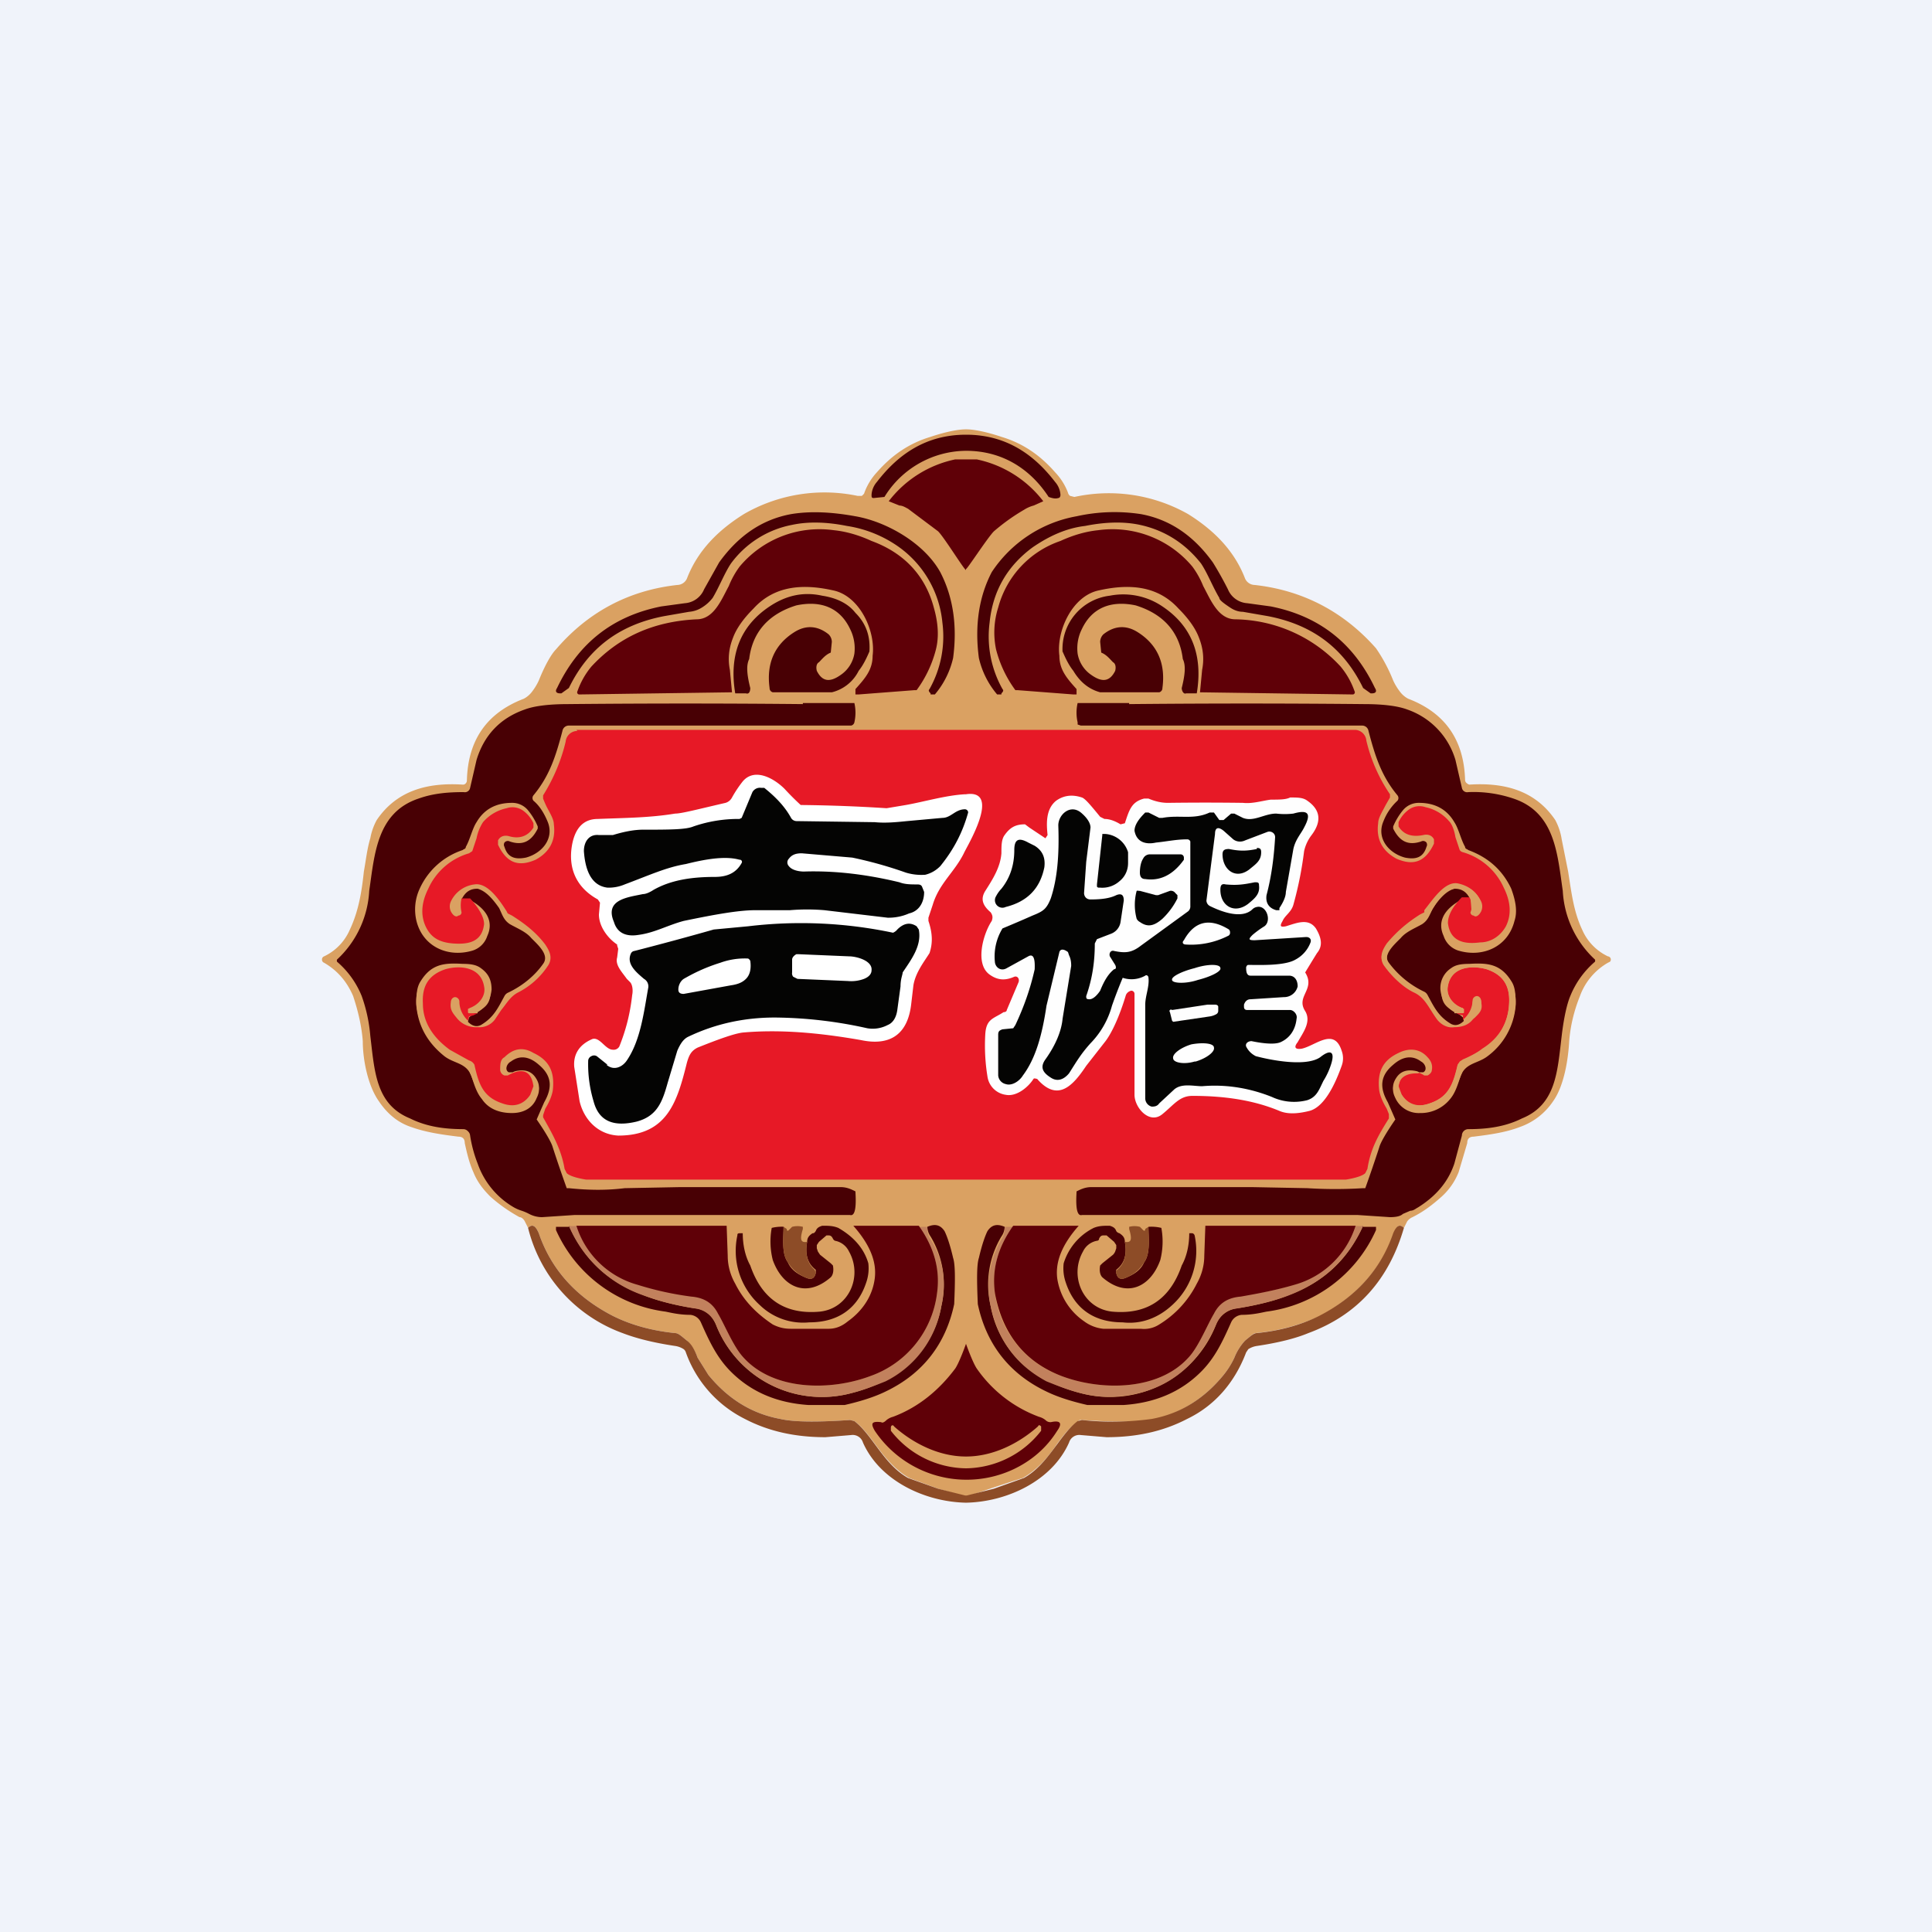 <!-- by TradingView --><svg width="18" height="18" viewBox="0 0 18 18" xmlns="http://www.w3.org/2000/svg"><path fill="#F0F3FA" d="M0 0h18v18H0z"/><path d="M9 13.94h.02a17.11 17.11 0 0 1 .51-.17c.14-.08.24-.2.32-.32.06-.08.12-.16.19-.2.01-.02.02-.02.04-.02.3.02.52.02.65 0 .27-.06.49-.2.67-.42a.78.78 0 0 0 .1-.16.52.52 0 0 1 .1-.16c.05-.04.08-.07.1-.07.21-.02.4-.07.6-.16.32-.17.56-.42.69-.77.02-.07.05-.09.09-.05l.03-.06a.12.12 0 0 1 .05-.04c.1-.05.18-.11.27-.19a.61.61 0 0 0 .16-.23l.08-.27c0-.04.02-.06.06-.06.16-.02.3-.04.43-.09a.62.62 0 0 0 .31-.24c.1-.14.14-.38.15-.56.01-.13.04-.27.1-.42a.59.59 0 0 1 .26-.31l.02-.01a.03.03 0 0 0-.02-.05.49.49 0 0 1-.24-.25c-.08-.17-.1-.35-.13-.54l-.06-.3a.56.56 0 0 0-.06-.18c-.19-.28-.48-.35-.8-.33a.04.04 0 0 1-.02-.01.04.04 0 0 1-.02-.03c-.01-.38-.19-.63-.53-.76a.23.23 0 0 1-.08-.07.52.52 0 0 1-.06-.1 1.51 1.51 0 0 0-.16-.3c-.3-.34-.68-.54-1.13-.59a.1.1 0 0 1-.09-.06c-.1-.26-.29-.45-.53-.6a1.5 1.5 0 0 0-1.06-.16l-.04-.01a.05.05 0 0 1-.02-.03.56.56 0 0 0-.12-.19c-.14-.16-.3-.27-.5-.33 0 0-.2-.07-.33-.07s-.33.07-.33.07c-.2.06-.36.17-.5.33a.56.56 0 0 0-.12.2l-.02.02h-.04a1.5 1.5 0 0 0-1.06.17c-.24.15-.43.34-.53.6a.1.1 0 0 1-.09.06c-.45.05-.83.25-1.13.6-.04.04-.1.14-.16.29a.53.53 0 0 1-.06.1.23.23 0 0 1-.08.07c-.34.13-.52.38-.53.76a.04.04 0 0 1-.03.04h-.01c-.32-.02-.61.05-.8.33a.56.56 0 0 0-.06.17c-.03.1-.04.2-.06.31-.02.19-.05.37-.13.54a.49.49 0 0 1-.24.25.03.03 0 0 0-.02.03.03.03 0 0 0 .02.03c.12.07.21.17.27.31.05.15.08.29.09.42 0 .18.05.42.15.56.08.12.18.2.3.24.14.05.28.07.44.09.04 0 .06.02.06.06.02.09.04.18.08.27.04.1.1.17.16.23.09.08.18.14.27.19.02 0 .04.02.05.04l.03.06c.04-.04.07-.02.1.05.12.35.36.6.69.77.18.09.38.14.58.16.03 0 .06.03.11.07.03.03.07.08.1.16l.1.16c.18.22.4.36.67.41.13.03.35.03.65.01l.04.01c.07.05.13.13.19.21.08.11.18.24.32.32l.27.1a17.11 17.11 0 0 1 .24.07H9Z" fill="#DAA162"/><path d="M8 6.47h-.03v-.05c.09-.1.16-.18.16-.31.03-.23-.12-.56-.37-.61-.27-.06-.54-.05-.74.17-.1.1-.16.19-.19.27-.04.1-.05.2-.03.3l.02.21-1.42.02a.02.02 0 0 1-.02-.03.74.74 0 0 1 .13-.23c.25-.27.57-.42.98-.44.16 0 .23-.18.3-.31a.82.82 0 0 1 .1-.18.97.97 0 0 1 .88-.34c.1.01.22.04.35.1.3.11.5.32.58.62.04.14.05.27.02.39a1.1 1.1 0 0 1-.18.38h-.02L8 6.47Z" fill="#5F0007"/><path d="M8.1 6.07c-.03.07-.06.13-.1.18a.38.38 0 0 1-.25.2H7.2a.04.04 0 0 1-.03-.04c-.03-.22.04-.4.23-.52.11-.07.22-.06.32.02a.1.1 0 0 1 .03.07l-.01.1c-.05.02-.08.06-.11.09-.02.01-.03.04-.02.08.05.1.12.11.22.04a.3.3 0 0 0 .13-.2.4.4 0 0 0-.04-.23c-.09-.19-.26-.27-.5-.22-.26.08-.41.25-.44.5-.03.06-.02.15.01.27 0 .03-.01.06-.04.05h-.1c-.06-.36.05-.63.32-.81.15-.1.31-.14.49-.1.13.02.24.07.31.16.1.1.14.22.13.36ZM7.48 6.55h.48a.4.4 0 0 1 0 .18.04.04 0 0 1-.03.03H5.3a.06.06 0 0 0-.06.05c-.06.23-.12.42-.27.6a.04.04 0 0 0 0 .05c.06.05.1.12.13.19.07.16-.05.3-.2.34-.1.02-.17 0-.2-.1a.04.04 0 0 1 0-.04.04.04 0 0 1 .05-.01c.12.04.2 0 .26-.12V7.7a.6.6 0 0 0-.09-.15.19.19 0 0 0-.15-.07c-.15 0-.26.06-.33.18-.04.06-.06.16-.1.23 0 .02-.02.02-.03.03a.67.67 0 0 0-.4.36.46.46 0 0 0-.03.3c.06.24.29.34.51.28a.21.21 0 0 0 .15-.14c.06-.13 0-.25-.17-.34H4.3c.04-.08.09-.1.15-.1.07.02.13.08.2.18.03.06.04.11.1.15.07.04.15.07.2.13.07.07.17.16.11.24-.07.1-.18.2-.33.27a.07.07 0 0 0-.03.03c-.06.11-.1.2-.22.27-.04.02-.08.01-.12-.03l.01-.04c.08-.08.2-.07.2-.24a.22.22 0 0 0-.09-.2c-.04-.03-.1-.04-.17-.04-.17 0-.3 0-.39.16a.36.36 0 0 0-.04.22c.02.19.11.34.26.46.09.07.2.06.25.18.03.09.05.16.1.22.06.09.16.13.28.13.1 0 .19-.04.23-.14.03-.06.03-.11-.01-.17-.04-.06-.1-.08-.18-.07h-.07c-.04-.02-.02-.08.02-.1.08-.06.17-.05.26.03.12.1.13.21.05.35a24.56 24.56 0 0 0-.07.16c.09.13.14.22.15.26a13.52 13.52 0 0 0 .13.38h.02c.19.02.36.02.52 0l.52-.01h1.49c.06 0 .1.02.14.04 0 .03.02.24-.05.22H5.35l-.3.02a.26.26 0 0 1-.12-.03.45.45 0 0 0-.07-.03.38.38 0 0 1-.07-.03.76.76 0 0 1-.34-.41 1.22 1.22 0 0 1-.07-.26.06.06 0 0 0-.02-.04.06.06 0 0 0-.04-.02c-.17 0-.34-.02-.5-.1-.32-.13-.33-.44-.37-.77a1.46 1.46 0 0 0-.08-.37.83.83 0 0 0-.23-.32.03.03 0 0 1 0-.02.94.94 0 0 0 .3-.64c.05-.34.07-.73.46-.86.14-.05.28-.06.42-.06a.05.05 0 0 0 .06-.04l.06-.26c.07-.23.22-.39.45-.47.08-.03.21-.05.4-.05a110.14 110.14 0 0 1 2.19 0Z" fill="#480004"/><path fill="#fff" d="M5.3 7.16h3.96v3.57H5.3z"/><path d="M6.91 8.04a.02.02 0 0 0-.02-.03c-.14-.04-.34 0-.5.04-.18.03-.33.1-.57.19a.38.38 0 0 1-.16.03c-.17-.02-.21-.2-.22-.34 0-.09.05-.16.14-.15h.13c.13-.04.22-.05.28-.05.24 0 .4 0 .47-.03a1.28 1.28 0 0 1 .43-.07l.02-.01.1-.24a.08.08 0 0 1 .08-.04h.03c.1.08.19.17.25.28a.06.06 0 0 0 .05.03l.73.01c.1.01.2 0 .3-.01l.33-.03c.08 0 .12-.08.21-.08a.03.03 0 0 1 .03.03c-.05.18-.13.34-.26.5-.05.05-.1.07-.14.08a.5.5 0 0 1-.18-.02 3.82 3.82 0 0 0-.5-.14l-.47-.04c-.05 0-.09.01-.12.05a.05.05 0 0 0 0 .07c.03.04.1.05.14.05.3-.01.6.03.89.1.05.02.11.02.16.02.02 0 .04 0 .05.02l.02.05c0 .1-.05.18-.14.2a.47.47 0 0 1-.2.04l-.59-.07a1.92 1.92 0 0 0-.32 0h-.32c-.16 0-.38.04-.67.1-.15.04-.27.11-.42.13-.12.02-.2-.02-.23-.12-.09-.21.13-.23.27-.26.03 0 .07-.02.1-.04.16-.09.35-.12.57-.12.12 0 .2-.04.25-.13Z" fill="#040403"/><path d="M5.65 9.92c.07.06.15.02.19-.04.13-.19.16-.46.2-.68A.08.08 0 0 0 6 9.12c-.07-.06-.17-.14-.12-.24a.04.04 0 0 1 .03-.02 29.45 29.45 0 0 0 .74-.2l.32-.03a4.14 4.14 0 0 1 1.35.06.1.1 0 0 0 .04-.03c.06-.06.12-.07.18-.03l.02.03c.03.15-.07.28-.15.4 0 .02-.02.06-.02.13l-.03.22c-.01.07-.04.12-.09.14a.3.3 0 0 1-.19.03 4.08 4.08 0 0 0-.86-.1c-.29 0-.56.06-.81.18-.04.02-.07.06-.1.13l-.09.3c-.05.18-.1.31-.29.36-.21.05-.35 0-.4-.19a1.2 1.2 0 0 1-.05-.38.05.05 0 0 1 .03-.04.05.05 0 0 1 .05 0l.1.08Z" fill="#040403"/><path d="M4.45 9.44h-.07c-.02 0-.02 0-.02-.02V9.4l.02-.01c.08-.03.15-.11.13-.2-.03-.18-.22-.2-.36-.16-.15.05-.22.15-.21.32 0 .18.1.32.25.43l.18.1a.08.08 0 0 1 .05.04c.04.17.08.3.26.36.11.04.2.01.26-.08l.03-.08c-.01-.1-.1-.12-.17-.12-.03 0-.03-.01 0-.02.09-.02.15 0 .19.06.04.06.04.11.01.17a.24.24 0 0 1-.23.14.35.35 0 0 1-.29-.13c-.04-.06-.06-.13-.1-.22-.04-.12-.15-.11-.24-.18a.65.65 0 0 1-.26-.46c0-.09 0-.16.04-.22.1-.16.22-.17.39-.16.08 0 .13.01.17.04.07.05.1.11.1.2-.01.1-.06.17-.13.21Z" fill="#DAA162"/><path d="M9.02 13.94v.04c0 .01-.01.02-.03.02-.37-.01-.79-.2-.95-.56a.1.1 0 0 0-.11-.07l-.24.02c-.27 0-.52-.05-.75-.17a1.11 1.11 0 0 1-.55-.62.06.06 0 0 0-.02-.03.2.2 0 0 0-.08-.03c-.2-.03-.36-.07-.49-.12a1.4 1.4 0 0 1-.88-.98c.04-.04.07-.02.1.05.12.35.36.6.69.77.18.09.38.14.58.16.03 0 .06.03.11.07.04.03.07.08.1.16l.1.16c.18.22.4.36.67.41.13.03.35.03.65.01l.04.01c.17.13.27.4.5.53l.28.1.28.07Z" fill="#8D4C27"/><path d="M8.78 5.8a.98.98 0 0 0-.4-.7 1.13 1.13 0 0 0-.49-.2c-.2-.04-.37-.04-.51-.01a.92.92 0 0 0-.57.36c-.06.09-.11.22-.17.32a.37.37 0 0 1-.1.09.26.26 0 0 1-.12.04l-.23.04c-.42.08-.71.3-.89.67l-.07.05h-.01c-.04 0-.05-.02-.03-.05.2-.42.52-.67.97-.76l.22-.03a.21.21 0 0 0 .18-.13l.14-.25c.18-.25.4-.4.67-.45.18-.03.38-.02.6.02.29.05.64.25.79.52.12.23.16.5.12.8a.8.8 0 0 1-.17.34h-.04v-.01c-.02-.02-.02-.03-.01-.04a1 1 0 0 0 .12-.62ZM5.3 11.42c.14.31.36.52.68.64.14.06.31.1.5.13.09.01.15.06.19.15a1.06 1.06 0 0 0 1.26.64c.12-.03.22-.07.32-.12a.96.96 0 0 0 .52-.69.87.87 0 0 0-.1-.65.16.16 0 0 1-.03-.09c.07-.03.12-.02.16.04.02.04.05.12.08.25.02.06.02.2.01.43-.08.38-.3.65-.63.81-.12.06-.26.1-.39.13h-.34c-.29-.02-.53-.12-.72-.31-.13-.13-.2-.28-.28-.46a.12.12 0 0 0-.1-.07c-.1 0-.18-.02-.23-.03a1.3 1.3 0 0 1-1.02-.76v-.03h.12Z" fill="#480004"/><path d="M5.37 11.42c.1.28.3.46.58.55.16.05.32.08.5.1.11.02.19.06.24.17.06.1.14.3.23.4.28.32.82.32 1.19.18a.94.94 0 0 0 .62-.77.81.81 0 0 0-.17-.62h.08c0 .03 0 .06.02.1.13.2.16.41.11.64a.96.96 0 0 1-.52.7c-.1.04-.2.08-.32.11a1.06 1.06 0 0 1-1.26-.64.24.24 0 0 0-.2-.15 2.57 2.57 0 0 1-.5-.13 1.16 1.16 0 0 1-.67-.64.2.2 0 0 0 .07 0Z" fill="#C2815D"/><path d="m6.77 11.42.01.28c0 .1.03.19.07.26.08.16.2.28.35.38.06.03.11.04.17.04h.35c.06 0 .12-.02.18-.07.14-.1.23-.24.25-.4.02-.16-.05-.32-.2-.49h.61c.15.21.2.42.17.63a.94.94 0 0 1-.62.77c-.37.14-.91.14-1.19-.18-.09-.1-.17-.3-.23-.4-.05-.1-.13-.15-.25-.16a2.95 2.95 0 0 1-.5-.11.83.83 0 0 1-.57-.55h1.4Z" fill="#5F0007"/><path d="M7.3 11.43c0 .1-.02.25.04.33.03.07.09.11.16.14.06.03.09.01.1-.04v-.03c-.08-.06-.1-.15-.08-.26 0-.04.02-.06.05-.08.02 0 .02-.01.03-.02.01-.03.03-.04.06-.05.06 0 .1 0 .15.02.14.08.24.19.28.33a.4.4 0 0 1-.02.18c-.08.24-.26.37-.53.37a.58.58 0 0 1-.46-.16.68.68 0 0 1-.21-.65c0-.01 0-.02.02-.02h.03c0 .1.02.21.07.3.11.32.33.46.65.43.27-.03.4-.33.27-.56a.18.18 0 0 0-.13-.1.04.04 0 0 1-.02-.02c-.01-.02-.02-.03-.04-.03H7.7l-.07.06-.02.03v.03l.01.03.02.03.1.08.02.02c.01.05 0 .09-.02.11-.23.2-.45.09-.54-.16a.7.7 0 0 1-.01-.3.39.39 0 0 1 .12-.01Z" fill="#480004"/><path d="M7.52 11.57c-.02.11 0 .2.07.26l.01.03c-.01.05-.04.07-.1.04a.34.34 0 0 1-.16-.14c-.06-.08-.04-.23-.04-.33l.03.02c0 .02.01.02.02.01l.01-.01.02-.02a.2.2 0 0 1 .1 0v.02c-.03.1-.02.13.04.12Z" fill="#8D4C27"/><path d="M7.38 8.94c0-.02.02-.04.04-.05h.02l.47.02c.07 0 .22.04.21.13 0 .03-.02.06-.07.08a.34.34 0 0 1-.15.02l-.47-.02-.04-.02a.05.05 0 0 1-.01-.04v-.12ZM6.99 8.95c.01.07 0 .13-.04.17-.03.03-.07.05-.14.06l-.44.08c-.03 0-.05-.01-.05-.04 0-.04.02-.08.05-.1.07-.04.18-.1.34-.15a.67.67 0 0 1 .25-.04c.02 0 .02.01.03.02Z" fill="#fff"/><path d="M9 4.05c-.37 0-.63.18-.83.44a.2.2 0 0 0-.05.12c0 .02 0 .03.02.03l.1-.01A.9.9 0 0 1 9 4.2c.34 0 .6.17.77.43.03.01.06.02.09.01.01 0 .02-.01.02-.03a.2.2 0 0 0-.05-.12c-.2-.26-.46-.44-.83-.44Z" fill="#480004"/><path d="M9 5.3c0 .02.2-.29.26-.35.07-.06.16-.13.28-.2a.32.32 0 0 1 .09-.04l.09-.04a1.05 1.05 0 0 0-.62-.39h-.2a1.05 1.05 0 0 0-.62.39l.1.04c.03 0 .06.02.08.03l.28.21c.06.06.25.37.26.36ZM10 6.47h.03v-.05c-.09-.1-.16-.18-.16-.31-.03-.23.12-.56.37-.61.27-.06.54-.05.74.17.1.1.16.19.19.27.04.1.05.2.03.3l-.02.21 1.42.02a.02.02 0 0 0 .02-.03.74.74 0 0 0-.13-.23 1.36 1.36 0 0 0-.98-.44c-.16 0-.23-.18-.3-.31a.82.82 0 0 0-.1-.18.97.97 0 0 0-.88-.34c-.1.01-.22.04-.35.1a.9.9 0 0 0-.58.62.77.77 0 0 0-.02.39 1.1 1.1 0 0 0 .18.38h.02l.52.04Z" fill="#5F0007"/><path d="M9.9 6.07c.03.07.06.13.1.18.06.1.14.17.25.2h.55a.04.04 0 0 0 .03-.04c.03-.22-.04-.4-.23-.52-.11-.07-.22-.06-.32.02a.1.1 0 0 0-.03.07l.01.1c.05.02.08.06.11.09.02.01.03.04.02.08-.05.1-.12.11-.22.04a.3.3 0 0 1-.13-.2.4.4 0 0 1 .04-.23c.09-.19.26-.27.5-.22.26.08.41.25.44.5.03.06.02.15-.01.27 0 .03.02.06.04.05h.1c.06-.36-.05-.63-.32-.81a.65.65 0 0 0-.49-.1.5.5 0 0 0-.44.53ZM10.52 6.55h-.48a.4.4 0 0 0 0 .18v.02l.03.01h2.62a.06.06 0 0 1 .06.05c.06.23.12.42.27.6a.04.04 0 0 1 0 .05.51.51 0 0 0-.13.19c-.07.16.05.3.2.34.1.02.17 0 .2-.1a.04.04 0 0 0 0-.04.04.04 0 0 0-.05-.01c-.12.04-.2 0-.26-.12V7.7a.6.6 0 0 1 .09-.15.19.19 0 0 1 .15-.07c.15 0 .26.06.33.18.04.06.06.16.1.23 0 .02.02.02.03.03.19.07.32.19.4.36.04.11.06.21.03.3-.06.24-.29.34-.51.28a.21.21 0 0 1-.15-.14c-.06-.13 0-.25.17-.34h.08c-.04-.08-.09-.1-.15-.1-.07.02-.13.08-.2.18-.03.06-.04.11-.1.15-.07.04-.15.07-.2.13-.07.07-.17.16-.11.24.07.1.18.2.33.27l.03.03c.06.11.1.2.22.27.04.02.08.01.12-.03l-.01-.04c-.08-.08-.2-.07-.2-.24 0-.09.02-.15.09-.2.04-.03.1-.04.17-.04.17 0 .3 0 .39.16.03.06.05.13.04.22a.65.65 0 0 1-.26.46c-.09.07-.2.06-.25.18-.03.09-.05.16-.1.22a.35.35 0 0 1-.28.13.24.24 0 0 1-.23-.14c-.03-.06-.03-.11.01-.17.04-.06.1-.08.18-.07h.07c.04-.02.02-.08-.02-.1-.08-.06-.17-.05-.26.03-.12.1-.13.21-.05.35a23.91 23.91 0 0 1 .07.16c-.09.13-.14.22-.15.26a13.94 13.94 0 0 1-.13.38h-.02a4.2 4.2 0 0 1-.52 0l-.52-.01h-1.49c-.06 0-.1.02-.14.04 0 .03-.02.24.05.22h2.57l.3.02c.06 0 .1-.01.12-.03l.07-.03c.03 0 .05-.02.07-.03.16-.1.28-.23.34-.41l.07-.26a.06.06 0 0 1 .06-.06c.17 0 .34-.02.5-.1.32-.13.33-.44.37-.77.02-.17.05-.3.08-.37a.83.83 0 0 1 .23-.32.03.03 0 0 0 0-.02.94.94 0 0 1-.3-.64c-.05-.34-.07-.73-.46-.86a1.16 1.16 0 0 0-.42-.06.05.05 0 0 1-.06-.04l-.06-.26a.71.71 0 0 0-.45-.47c-.08-.03-.21-.05-.4-.05a110.15 110.15 0 0 0-2.19 0Z" fill="#480004"/><path fill-rule="evenodd" d="M5.38 6.81a.11.11 0 0 0-.11.1c-.04.17-.11.34-.21.5v.03a1 1 0 0 0 .03.07c.03.06.07.12.07.17.02.15-.04.26-.17.33-.16.07-.27.03-.35-.14v-.04c.02-.04.06-.05.1-.04.1.03.18 0 .23-.08v-.04a.3.3 0 0 0-.1-.12.17.17 0 0 0-.15-.02.4.4 0 0 0-.22.13.43.43 0 0 0-.06.15l-.04.12-.03.02a.6.6 0 0 0-.38.33c-.07.14-.07.26-.02.36.05.1.13.14.25.15.14.01.27-.01.29-.18 0-.06-.04-.14-.13-.24H4.3a.29.29 0 0 0 0 .13.03.03 0 0 1-.03.03c-.02.02-.05 0-.07-.04a.11.11 0 0 1 0-.09.28.28 0 0 1 .22-.16c.12-.02.23.14.3.25l.01.02.04.02c.11.07.22.15.31.27.04.06.07.12.03.19a.73.73 0 0 1-.29.26c-.07.04-.1.1-.15.16l-.06.09a.18.18 0 0 1-.16.07.23.23 0 0 1-.19-.08c-.04-.05-.07-.08-.06-.15 0-.03.02-.05.04-.05s.04.02.04.04c0 .07.03.13.08.18l.01-.04.04-.01.04-.02h-.07c-.02 0-.02 0-.02-.02V9.4l.02-.01c.08-.03.15-.11.13-.2-.03-.18-.22-.2-.36-.16-.15.05-.22.15-.21.32 0 .18.1.32.25.43l.18.1a.08.08 0 0 1 .05.04c.04.18.08.3.26.36.11.04.2.01.26-.08l.03-.08c-.03-.22-.2-.12-.24-.1H4.7a.06.06 0 0 1-.04-.05c0-.05 0-.1.04-.12.08-.08.17-.1.27-.04.15.07.2.18.18.35-.01.06-.04.12-.07.17l-.02.06v.02c.09.16.17.3.2.48l.02.04c.04.04.18.06.18.06h7.08s.14-.02.18-.06l.02-.04c.03-.19.1-.31.2-.47v-.04l-.02-.05c-.03-.05-.06-.11-.07-.17-.02-.17.03-.28.18-.35.1-.05.2-.04.27.04.03.03.05.07.04.12 0 .02-.02.04-.04.05h-.03c-.03-.02-.2-.12-.24.1 0 .02 0 .05.03.08.06.1.15.12.26.08.18-.06.22-.18.26-.35l.02-.04.03-.02c.07-.03.13-.06.18-.1.16-.1.24-.24.25-.42.01-.17-.06-.27-.21-.32-.14-.04-.33-.02-.36.15-.02.1.05.18.13.21h.01v.04h-.08l.04.02.04.01v.04a.24.24 0 0 0 .09-.18c0-.02.02-.04.04-.04s.04.02.04.05c.01.07-.02.1-.06.15l-.02.01a.23.23 0 0 1-.17.07.18.18 0 0 1-.16-.07l-.06-.09c-.04-.06-.08-.12-.15-.16a.73.73 0 0 1-.29-.26c-.04-.07-.01-.13.03-.19.1-.12.2-.2.31-.27l.04-.02v-.02c.08-.1.19-.27.31-.25.1.02.18.08.21.16a.1.1 0 0 1 0 .09c-.01.04-.04.06-.06.04a.03.03 0 0 1-.02-.03l-.01-.13h-.08c-.1.1-.13.18-.13.24.02.17.15.2.3.18.1 0 .19-.06.24-.15.05-.1.05-.22-.02-.36a.6.6 0 0 0-.38-.33.05.05 0 0 1-.03-.02l-.04-.12c-.01-.06-.03-.12-.06-.15a.4.4 0 0 0-.22-.13.17.17 0 0 0-.15.02.3.3 0 0 0-.1.12v.04c.05.08.13.1.23.08.04-.01.08 0 .1.04v.04c-.08.17-.19.21-.35.14-.13-.07-.19-.18-.17-.33 0-.05.04-.11.07-.17l.04-.07v-.03a1.5 1.5 0 0 1-.22-.5.11.11 0 0 0-.1-.1H5.37ZM9 7.4h-.01c-.18.01-.38.07-.55.1l-.18.03a14.36 14.36 0 0 0-.8-.03 2.42 2.42 0 0 1-.15-.15c-.1-.1-.28-.2-.39-.07a1.1 1.1 0 0 0-.1.15.1.1 0 0 1-.06.05c-.26.06-.41.1-.47.1-.24.04-.48.04-.72.05-.13 0-.21.08-.24.24-.04.22.04.4.24.51l.02.03-.01.11c0 .11.08.22.17.28v.01l.01.03-.01.08c-.02.07.04.13.09.2l.03.03c.02.02.03.07.02.12-.02.18-.06.33-.12.48a.06.06 0 0 1-.06.03c-.07 0-.12-.12-.19-.1-.12.05-.18.14-.17.26l.05.32c.04.17.17.31.36.32.46 0 .55-.32.64-.68.02-.07.04-.11.1-.14.2-.08.34-.13.42-.14.34-.03.7 0 1.1.07.28.06.44-.06.47-.34l.02-.17c.02-.12.1-.22.15-.3.03-.09.03-.18-.01-.3v-.03l.04-.12c.06-.2.2-.3.29-.48.02-.05.36-.6.02-.55Z" fill="#E71926"/><path d="M13.64 9.51c-.04.04-.08.05-.12.03-.12-.07-.16-.16-.22-.27a.07.07 0 0 0-.03-.03.88.88 0 0 1-.33-.27c-.06-.08.04-.17.1-.24.06-.06.14-.1.2-.13.07-.04.08-.09.12-.15.06-.1.12-.16.19-.17.06-.02.11.01.15.1.01.03.02.07 0 .12a.03.03 0 0 0 .03.03c.02.02.05 0 .07-.04a.11.11 0 0 0 0-.09.28.28 0 0 0-.22-.16c-.13-.02-.24.16-.31.27l-.04.02a.97.97 0 0 0-.3.27c-.05.06-.08.12-.04.19.07.1.18.21.29.26.1.05.13.14.21.25.04.05.1.08.16.07.07 0 .13-.02.17-.07.05-.05.1-.08.08-.16 0-.03-.02-.05-.04-.05a.04.04 0 0 0-.03.01v.02l-.01.01c0 .07-.03.13-.08.18Z" fill="#DAA162"/><path d="M13.55 9.44h.07c.02 0 .02 0 .02-.02V9.4l-.02-.01c-.08-.03-.15-.11-.13-.2.03-.18.21-.2.36-.16.15.05.22.15.21.32a.52.52 0 0 1-.25.43l-.18.1a.08.08 0 0 0-.05.04c-.04.17-.08.3-.26.36-.11.04-.2.01-.26-.08l-.03-.08c.01-.1.1-.12.17-.12.03 0 .03-.01 0-.02-.09-.02-.15 0-.19.06-.04.06-.04.11-.01.17.04.1.12.14.23.14.12 0 .22-.04.29-.13.04-.06.06-.13.1-.22.04-.12.15-.11.24-.18a.65.65 0 0 0 .26-.46c0-.09 0-.16-.04-.22-.1-.16-.22-.17-.39-.16-.08 0-.13.01-.17.04a.22.22 0 0 0-.1.2c.01.1.06.17.13.21Z" fill="#DAA162"/><path d="M8.98 13.94v.04c0 .01.01.02.03.02.37-.01.79-.2.95-.56a.1.1 0 0 1 .11-.07l.24.02c.27 0 .52-.05.75-.17.25-.12.44-.33.55-.62l.02-.03a.2.2 0 0 1 .08-.03c.2-.03.36-.07.48-.12.46-.17.75-.5.89-.98-.04-.04-.07-.02-.1.05-.12.35-.36.6-.69.77-.18.09-.38.14-.58.16-.03 0-.06.03-.11.07a.52.52 0 0 0-.1.16.78.78 0 0 1-.1.16c-.18.22-.4.36-.67.41a2.7 2.7 0 0 1-.65.01l-.04.01c-.17.13-.27.4-.5.53l-.28.1-.28.07Z" fill="#8D4C27"/><path d="M9 12.52s-.06.17-.1.23c-.15.2-.34.36-.58.45a.16.16 0 0 0-.06.03c-.02.02-.04.03-.05.02-.09-.01-.1.01-.06.08a1.03 1.03 0 0 0 1.29.36c.17-.08.31-.2.41-.36.05-.07.03-.1-.06-.08-.01 0-.03 0-.05-.02a.16.16 0 0 0-.06-.03 1.22 1.22 0 0 1-.58-.45c-.04-.06-.1-.23-.1-.23Zm0 1.05c.25 0 .49-.12.67-.28.01-.02.02-.01.03 0v.04a.9.9 0 0 1-.7.35.9.9 0 0 1-.7-.35v-.03c0-.02.02-.03.03-.01.18.16.42.28.67.28Z" fill="#5F0007"/><path d="M9.22 5.8c.03-.3.17-.53.4-.7.16-.11.32-.18.49-.2.2-.04.37-.04.51-.01.23.05.42.17.57.36.06.09.11.22.17.32 0 .02.04.05.1.09.03.02.07.04.12.04l.23.04c.42.08.71.3.89.67l.07.05h.01c.04 0 .05-.02.03-.05-.2-.42-.52-.67-.97-.76l-.22-.03a.21.21 0 0 1-.18-.13 3.3 3.3 0 0 0-.14-.25c-.18-.25-.4-.4-.67-.45a1.63 1.63 0 0 0-.6.02 1.2 1.2 0 0 0-.79.52c-.12.23-.16.5-.12.8a.8.8 0 0 0 .17.34h.04v-.01c.02-.02.02-.03.01-.04a1 1 0 0 1-.12-.62ZM12.7 11.42c-.14.31-.36.52-.68.64-.14.06-.31.1-.5.13a.24.24 0 0 0-.19.15 1.06 1.06 0 0 1-1.26.64 1.6 1.6 0 0 1-.32-.12.96.96 0 0 1-.52-.69.87.87 0 0 1 .1-.65.16.16 0 0 0 .03-.09c-.07-.03-.12-.02-.16.04-.02.04-.05.12-.08.25-.02.06-.02.2-.01.43.08.38.3.65.63.81.12.06.26.1.39.13h.34c.29-.02.53-.12.72-.31.13-.13.2-.28.28-.46a.12.12 0 0 1 .1-.07c.1 0 .18-.02.23-.03a1.3 1.3 0 0 0 1.02-.76v-.03h-.12Z" fill="#480004"/><path d="M12.63 11.42a.83.83 0 0 1-.58.55c-.16.05-.32.08-.5.1-.11.02-.19.06-.24.17-.06.1-.14.3-.23.4-.28.32-.82.32-1.19.18a.94.94 0 0 1-.62-.77.81.81 0 0 1 .17-.62h-.08c0 .03 0 .06-.02.1a.87.87 0 0 0-.11.64c.07.32.24.55.52.7.1.04.2.08.32.11s.23.04.34.03c.43-.03.74-.26.92-.67.04-.09.1-.14.2-.15.18-.03.35-.07.5-.13.3-.12.53-.33.67-.64a.2.2 0 0 1-.07 0Z" fill="#C2815D"/><path d="m11.23 11.42-.01.28c0 .1-.03.19-.07.26a.94.94 0 0 1-.35.38.26.26 0 0 1-.17.04h-.35a.36.36 0 0 1-.18-.07.59.59 0 0 1-.25-.4c-.02-.16.05-.32.2-.49h-.61c-.15.21-.2.42-.17.63.07.38.28.64.62.77.37.14.91.14 1.19-.18.09-.1.17-.3.23-.4.05-.1.13-.15.25-.16.17-.03.33-.06.5-.11a.83.83 0 0 0 .57-.55h-1.4Z" fill="#5F0007"/><path d="M10.7 11.43c0 .1.02.25-.04.33-.03.07-.09.11-.16.14-.06.03-.09.01-.1-.04v-.03c.08-.06.1-.15.08-.26 0-.04-.02-.06-.05-.08a.05.05 0 0 1-.03-.02c-.01-.03-.03-.04-.06-.05-.06 0-.1 0-.15.02a.55.55 0 0 0-.28.33.4.4 0 0 0 .02.18c.08.24.26.37.53.37.17.02.33-.04.46-.16a.68.68 0 0 0 .21-.65.03.03 0 0 0-.02-.02h-.03c0 .1-.02.21-.07.3-.11.32-.33.46-.65.43-.27-.03-.4-.33-.27-.56a.18.18 0 0 1 .13-.1s.02 0 .02-.02c.01-.02.02-.03.04-.03h.03l.07.06.02.03v.03l-.01.03a.1.1 0 0 1-.02.03l-.1.08-.02.02c-.01.05 0 .09.02.11.23.2.45.09.54-.16a.7.7 0 0 0 .01-.3.39.39 0 0 0-.12-.01Z" fill="#480004"/><path d="M10.48 11.57c.02.11 0 .2-.07.26a.03.03 0 0 0-.01.03c.01.05.04.07.1.04a.34.34 0 0 0 .16-.14c.06-.08.04-.23.04-.33l-.03.02c0 .02-.01.02-.02.01l-.01-.01-.02-.02a.2.2 0 0 0-.1 0v.02c.03.1.02.13-.04.12Z" fill="#8D4C27"/><path d="M10.48 7.67c.04-.12.06-.2.18-.23h.04c.07.03.13.04.18.04a26.37 26.37 0 0 1 .7 0c.09.01.18-.02.26-.03.08 0 .14 0 .18-.02.07 0 .12 0 .16.03.13.09.13.2.04.32a.38.38 0 0 0-.07.15c-.02.16-.05.32-.1.5-.02.07-.08.1-.1.15-.03.05-.02.06.03.05.1-.03.21-.08.28.02.06.1.06.17.01.23a17.32 17.32 0 0 0-.11.18c.1.16-.09.22 0 .36.06.1-.02.2-.07.29-.04.05-.02.07.04.06.13-.03.3-.2.37.02a.2.2 0 0 1 0 .14c-.05.14-.15.38-.3.42-.12.03-.21.03-.28 0-.24-.1-.51-.14-.81-.14-.12 0-.17.08-.28.17-.12.1-.26-.06-.26-.18v-.94a.03.03 0 0 0-.03-.03.07.07 0 0 0-.05.04c-.06.2-.13.35-.19.43l-.18.23c-.12.18-.26.34-.45.13a.02.02 0 0 0-.02-.01.02.02 0 0 0-.02 0c-.05.08-.16.17-.26.15a.2.2 0 0 1-.17-.17 1.8 1.8 0 0 1-.02-.4c.01-.14.08-.14.17-.2.02 0 .03-.01.03-.02l.11-.26c.01-.03-.01-.06-.04-.05-.09.04-.16.03-.23-.02-.14-.1-.06-.38.02-.5.01-.03.01-.05-.01-.08-.07-.06-.1-.12-.05-.2.07-.11.14-.22.15-.35 0-.07 0-.13.03-.17.05-.07.1-.1.19-.1l.04.03.15.1.02-.03c-.01-.1-.02-.24.08-.32.07-.05.15-.06.24-.03.03.01.08.07.17.18l.04.02c.05 0 .1.02.15.05l.04-.01Z" fill="#FEFEFE"/><path d="M11.4 7.74c-.05-.04-.08-.03-.08.03l-.08.62a.06.06 0 0 0 .03.05c.1.05.3.13.4.03a.08.08 0 0 1 .04-.02c.09-.02.14.13.07.18a.87.87 0 0 0-.11.08c-.04.04-.04.05.02.05l.48-.03c.03 0 .05.02.04.05a.3.3 0 0 1-.14.16c-.1.06-.34.05-.43.05-.02 0-.02 0-.03.02 0 .03 0 .08.04.08h.36c.05 0 .08.04.08.1a.13.13 0 0 1-.13.1l-.31.02c-.03 0-.05.02-.06.05v.02c0 .02.01.03.03.03h.4c.03 0 .07.04.06.08-.01.1-.06.18-.15.22-.07.03-.22 0-.27-.01-.03 0-.06.02-.05.05.02.04.05.07.09.09.15.04.47.1.6.01.1-.08.14-.05.1.07a.66.66 0 0 1-.07.15c-.04.08-.06.15-.15.18a.49.49 0 0 1-.33-.03c-.2-.08-.42-.12-.65-.1-.08 0-.19-.03-.26.03l-.14.13c-.02.03-.05.03-.07.03a.08.08 0 0 1-.06-.08v-.87c0-.08.04-.17.03-.25 0-.02-.02-.03-.03-.02a.26.26 0 0 1-.21.02 4.66 4.66 0 0 0-.1.26.8.8 0 0 1-.2.35c-.09.1-.13.17-.2.28-.05.06-.11.08-.17.04-.08-.05-.1-.1-.05-.17.1-.14.15-.27.16-.38L9.98 9c0-.02 0-.06-.02-.1l-.01-.03c-.04-.03-.07-.03-.08 0l-.12.5c-.04.27-.1.49-.22.65-.03.05-.1.1-.16.08a.09.09 0 0 1-.07-.08v-.38c0-.03.01-.04.04-.05l.1-.01.02-.03c.08-.17.14-.34.18-.52 0-.03.01-.16-.06-.12l-.2.11c-.05.03-.1 0-.11-.05a.5.5 0 0 1 .07-.32 12.56 12.56 0 0 0 .28-.12c.1-.04.13-.06.17-.16.06-.18.08-.4.07-.68 0-.1.11-.2.21-.12.06.05.09.1.09.14l-.04.32-.02.29c0 .03.02.06.06.06.1 0 .18-.01.24-.04.05-.02.07 0 .07.05l-.03.2a.14.14 0 0 1-.09.11l-.13.05-.02.04c0 .16-.02.32-.08.49 0 .02 0 .03.03.03.04 0 .08-.05.1-.08.04-.1.08-.16.13-.2.02 0 .02-.02.01-.04l-.05-.08c-.01-.03.01-.06.04-.05.1.02.16.02.25-.05l.44-.32a.06.06 0 0 0 .02-.05v-.6a.03.03 0 0 0-.03-.02c-.1 0-.19.02-.29.03-.09.02-.18 0-.2-.11 0-.06.05-.12.1-.17h.03l.1.05h.03c.16-.03.29.02.44-.05h.04l.05.07h.04l.07-.06h.03l.08.04c.1.04.2-.04.31-.04a.7.7 0 0 0 .16 0c.14-.04.17 0 .1.13-.03.06-.08.11-.1.2l-.07.4c0 .04-.02.09-.06.15v.02h-.03c-.07-.02-.1-.07-.09-.14.05-.19.07-.37.08-.54 0-.04-.04-.06-.07-.05l-.21.08a.11.11 0 0 1-.06.01.1.1 0 0 1-.05-.02l-.09-.08Z" fill="#040403"/><path d="M10.27 7.78v-.01h.03a.24.24 0 0 1 .21.17v.1c0 .07-.03.13-.08.17a.24.24 0 0 1-.18.06h-.01a.02.02 0 0 1-.02-.01v-.02l.05-.46ZM9.33 8.28c.08-.1.12-.22.12-.36 0-.1.04-.12.13-.07l.06.03c.08.05.1.12.09.2-.04.2-.16.32-.36.37a.07.07 0 0 1-.09-.1.3.3 0 0 1 .05-.07ZM11.71 7.9c.03 0 .04.01.04.04 0 .08-.05.11-.11.16-.13.1-.25 0-.25-.14 0-.04.02-.05.06-.05.1.02.16.02.26 0ZM10.73 7.96H11a.03.03 0 0 1 .03.03v.02c-.1.14-.22.2-.36.18-.04 0-.05-.03-.05-.06 0-.05.01-.1.03-.13a.07.07 0 0 1 .07-.04ZM11.42 8.24c.11.01.17 0 .27-.02.03 0 .04 0 .04.03.01.08-.04.12-.1.17-.13.1-.26.02-.26-.13 0-.04.01-.06.05-.05ZM10.79 8.34l.11-.04a.05.05 0 0 1 .05.02l.02.02v.03a.68.68 0 0 1-.14.19c-.08.07-.14.08-.21.03a.07.07 0 0 1-.03-.03.5.5 0 0 1 0-.26.03.03 0 0 1 .02 0h.01l.15.04h.02Z" fill="#040403"/><path d="M11.03 8.76c.1-.18.24-.21.42-.1a.04.04 0 0 1 .01.03.03.03 0 0 1-.02.03.76.76 0 0 1-.39.08c-.03 0-.04-.02-.02-.04ZM11.16 9.13c.12-.03.22-.08.21-.11 0-.04-.12-.04-.24 0-.12.03-.22.08-.21.11 0 .03.12.04.24 0ZM10.9 9.43a.01.01 0 0 1 .02-.02l.33-.05h.07c.02 0 .03.01.03.02v.04s0 .02-.02.03a.18.18 0 0 1-.06.02l-.34.05-.01-.01-.02-.08ZM11.14 9.89c.1-.03.18-.09.17-.13 0-.04-.1-.05-.21-.03-.1.03-.18.09-.17.13 0 .04.1.06.2.03Z" fill="#FEFEFE"/></svg>